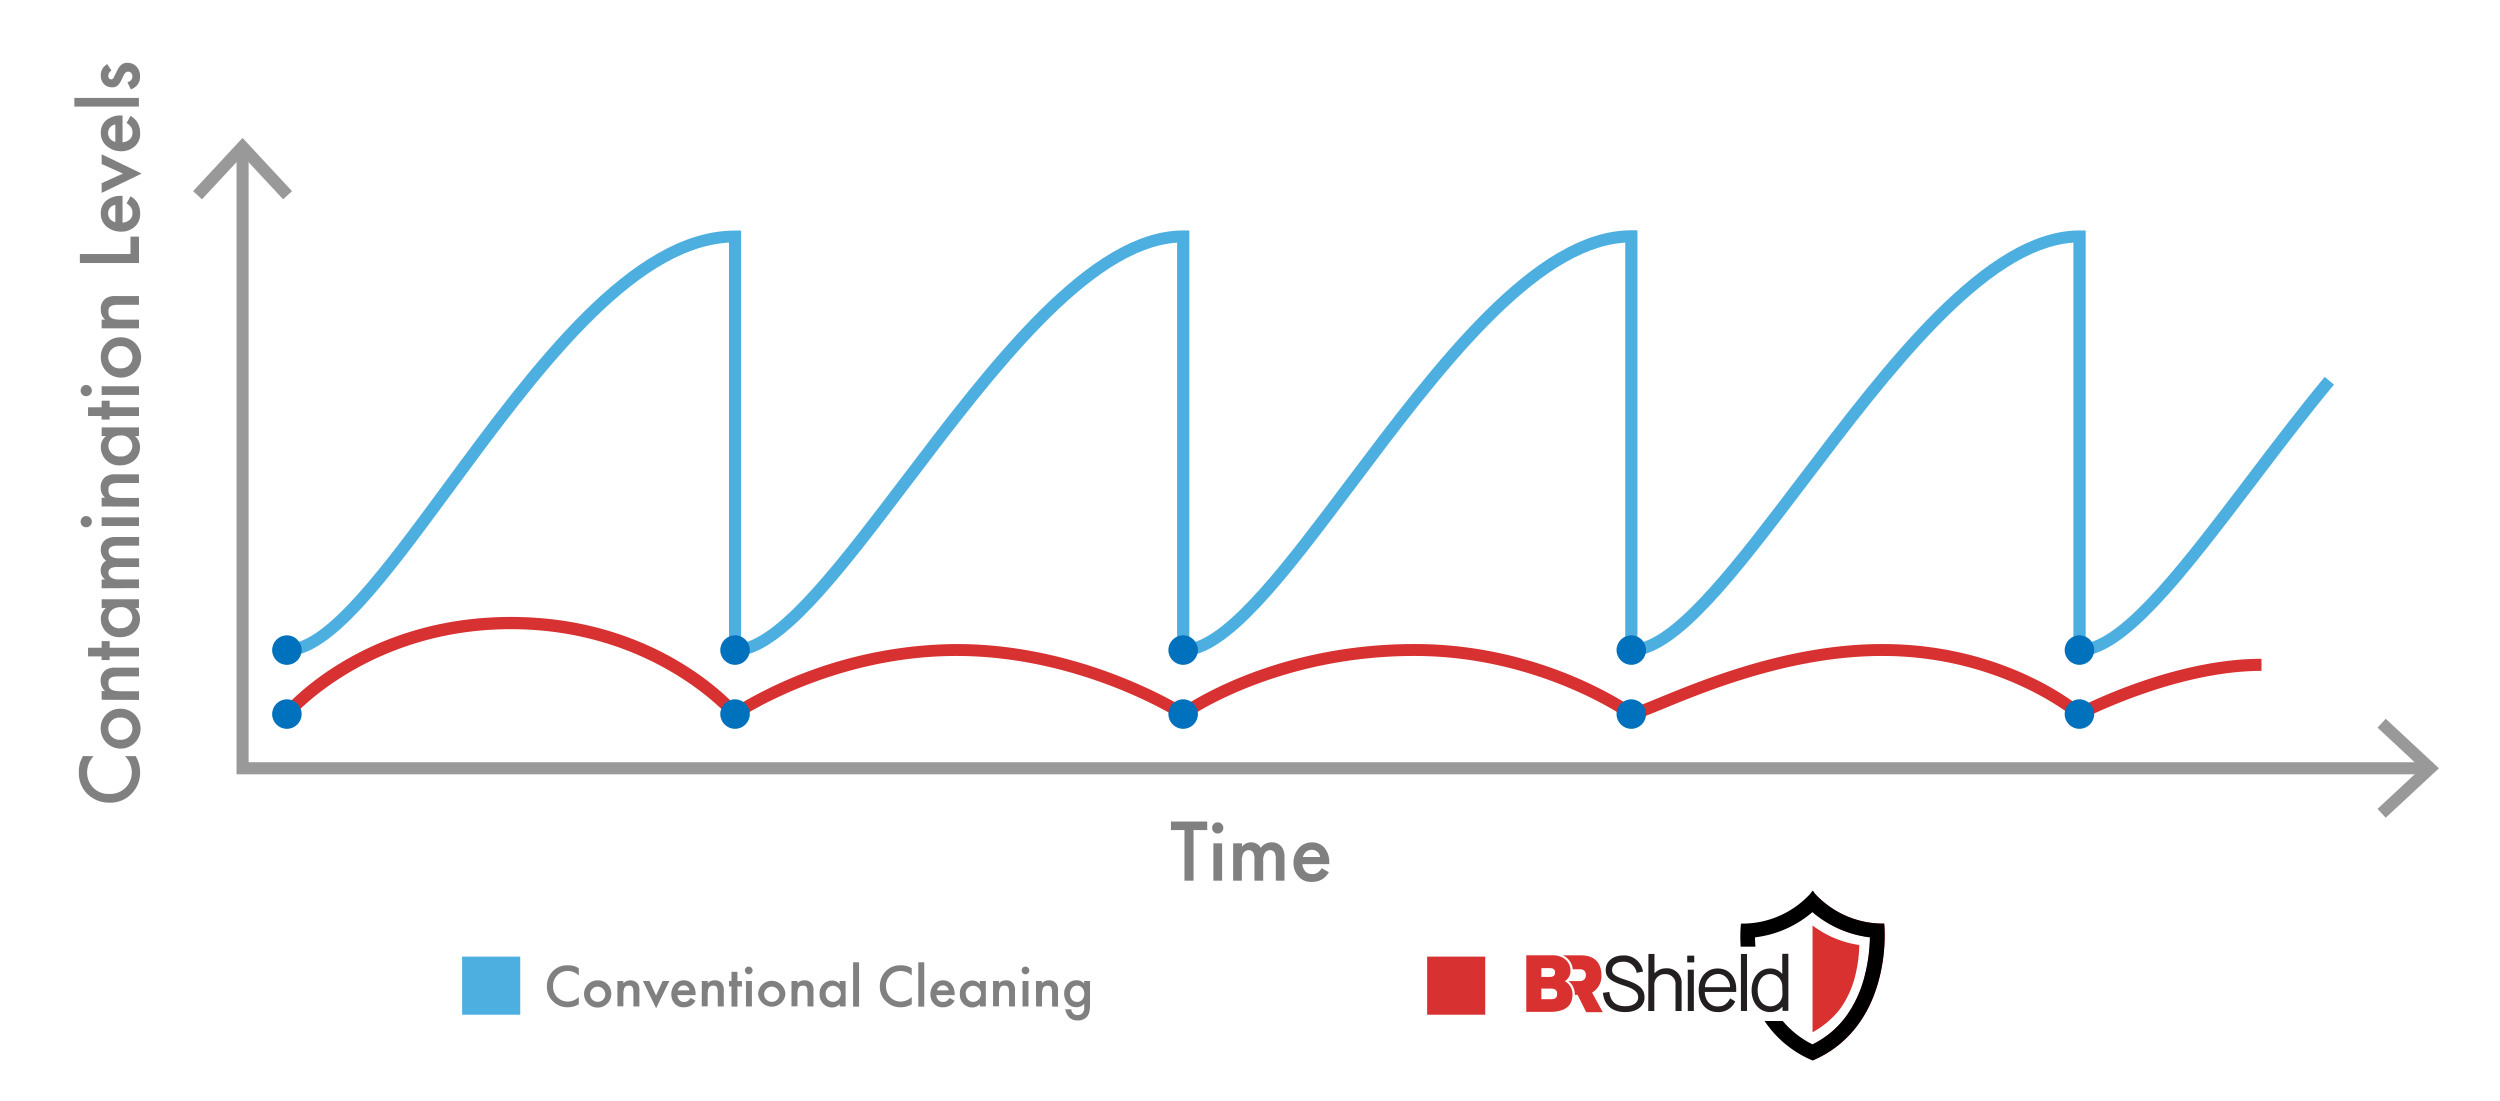<svg id="Layer_1" data-name="Layer 1" xmlns="http://www.w3.org/2000/svg" viewBox="0 0 620 273"><defs><style>.cls-1{fill:#999;}.cls-2{fill:#4dafe0;}.cls-3{fill:#d83131;}.cls-4{fill:#0071bc;}.cls-5{fill:gray;}.cls-6{fill:#d93130;}.cls-7{fill:#231f20;}.cls-8{fill:#d8312f;}</style></defs><polygon class="cls-1" points="601.6 192.03 58.66 192.03 58.66 37.45 61.66 37.45 61.66 189.03 601.6 189.03 601.6 192.03"/><polygon class="cls-1" points="47.89 47.4 50.08 49.44 60.15 38.61 70.22 49.44 72.42 47.4 60.15 34.2 47.89 47.4"/><polygon class="cls-1" points="591.66 202.8 589.62 200.6 600.45 190.53 589.62 180.46 591.66 178.26 604.86 190.53 591.66 202.8"/><path class="cls-2" d="M515.7,162.72h-1.5V60.18c-21.52,1.4-45.17,32.59-66.09,60.18-17.23,22.73-32.11,42.36-43.55,42.36h-1.5V60.17c-22.31,1.37-46,32.88-66.89,60.74-16.85,22.43-31.39,41.81-42.75,41.81h-1.5V60.18c-21.51,1.4-45.16,32.59-66.08,60.18-17.23,22.73-32.12,42.36-43.55,42.36h-1.5V60.17c-23.93,1.3-47.55,33.4-68.45,61.79-16.1,21.87-30,40.76-41.19,40.76v-3c9.67,0,23.81-19.21,38.77-39.54,21.76-29.56,46.42-63,72.37-63h1.5V159.57c9.93-1.82,24.39-20.89,39.66-41,21.83-28.79,46.57-61.42,70-61.42h1.5V159.57c9.83-1.81,23.94-20.61,38.85-40.46,21.82-29,46.54-62,70.79-62h1.5V159.57c9.94-1.82,24.4-20.89,39.66-41,21.83-28.79,46.57-61.42,70-61.42h1.5V159.57c9.94-1.82,24.4-20.89,39.66-41,6.34-8.36,12.89-17,19.61-25.11l2.31,1.92c-6.68,8.06-13.21,16.67-19.53,25C542,143.09,527.14,162.72,515.7,162.72Z"/><path class="cls-3" d="M182,179.1l-.87-1c-.19-.22-19-22.06-54.42-22.06S72.48,177.84,72.3,178.06L70,176.13c.79-.95,19.8-23.13,56.72-23.13,32.93,0,51.61,17.66,55.82,22.14a107.66,107.66,0,0,1,54.7-15.42c28.51,0,51.48,12.8,56.14,15.58,4.4-2.91,25.35-15.58,57.45-15.58,29.62,0,50.57,13.39,54.11,15.81,1.1-.28,3.77-1.37,6.36-2.44,11.38-4.67,32.58-13.37,55.55-13.37,27.57,0,45.16,12.53,49,15.59,4.53-2.26,25.06-11.93,45-11.93v3c-21.35,0-44.26,11.92-44.49,12l-.91.48-.77-.67c-.18-.16-18.3-15.51-47.87-15.51-22.38,0-43.22,8.55-54.41,13.15-4.72,1.94-6.69,2.72-7.88,2.72h-.48l-.4-.28c-.21-.16-22-15.59-52.85-15.59-34.48,0-56.31,15.43-56.53,15.59l-.83.6-.86-.56c-.24-.16-24.45-15.63-55.37-15.63s-53.88,15.45-54.11,15.61Z"/><circle class="cls-4" cx="71.15" cy="161.22" r="3.66"/><circle class="cls-4" cx="71.15" cy="177.09" r="3.66"/><circle class="cls-4" cx="182.29" cy="161.22" r="3.66"/><circle class="cls-4" cx="182.29" cy="177.09" r="3.66"/><circle class="cls-4" cx="293.42" cy="161.22" r="3.66"/><circle class="cls-4" cx="293.42" cy="177.09" r="3.66"/><circle class="cls-4" cx="404.56" cy="161.22" r="3.66"/><circle class="cls-4" cx="404.56" cy="177.09" r="3.66"/><circle class="cls-4" cx="515.7" cy="161.22" r="3.66"/><circle class="cls-4" cx="515.7" cy="177.09" r="3.66"/><path class="cls-5" d="M23.23,187.54a5.73,5.73,0,0,0-1.62,4,5.24,5.24,0,0,0,5.58,5.35,5.3,5.3,0,0,0,5.5-5.37,5.8,5.8,0,0,0-1.7-4h2.66a8,8,0,0,1,1.1,4,7.32,7.32,0,0,1-2,5.18,7.17,7.17,0,0,1-5.54,2.36,7.66,7.66,0,0,1-5.74-2.36,7.23,7.23,0,0,1-1.91-5.29,7,7,0,0,1,1.05-3.92Z"/><path class="cls-5" d="M29.85,175.76a4.95,4.95,0,1,1-4.88,5A4.8,4.8,0,0,1,29.85,175.76Zm0,2.2a2.76,2.76,0,1,0,0,5.5,2.76,2.76,0,1,0,0-5.5Z"/><path class="cls-5" d="M25.21,173.54v-2.15h.86a3.21,3.21,0,0,1-1.1-2.51,3.13,3.13,0,0,1,1.25-2.73,4.17,4.17,0,0,1,2.57-.57h5.68v2.16H29.32c-2.35,0-2.42.88-2.42,1.69,0,1,.14,2,3.13,2h4.44v2.15Z"/><path class="cls-5" d="M27.19,160.64h7.28v2.15H27.19v.9h-2v-.9H21.83v-2.15h3.38V159h2Z"/><path class="cls-5" d="M25.21,150.77v-2.16h9.26v2.16h-1a3.54,3.54,0,0,1,1.25,2.77c0,2.85-2.37,4.48-4.92,4.48A4.52,4.52,0,0,1,25,153.51a3.37,3.37,0,0,1,1.32-2.74Zm4.66,5a2.7,2.7,0,0,0,2.95-2.57,2.65,2.65,0,0,0-2.93-2.62c-2,0-3,1.26-3,2.62A2.7,2.7,0,0,0,29.87,155.82Z"/><path class="cls-5" d="M25.21,145.89v-2.16h.86a2.84,2.84,0,0,1-1.1-2.28,2.72,2.72,0,0,1,1.36-2.4A3.28,3.28,0,0,1,25,136.3a3,3,0,0,1,1.45-2.64,4.65,4.65,0,0,1,2.33-.48h5.72v2.15h-5.1a4.22,4.22,0,0,0-1.65.2,1.22,1.22,0,0,0-.82,1.23,1.6,1.6,0,0,0,.69,1.28,3.77,3.77,0,0,0,2.11.42h4.77v2.15h-5.1a4.22,4.22,0,0,0-1.65.2A1.22,1.22,0,0,0,26.9,142a1.57,1.57,0,0,0,.69,1.27,3.69,3.69,0,0,0,2.11.42h4.77v2.16Z"/><path class="cls-5" d="M20,129.38a1.39,1.39,0,1,1,1.38,1.38A1.35,1.35,0,0,1,20,129.38Zm5.21-1.08h9.26v2.15H25.21Z"/><path class="cls-5" d="M25.21,125.6v-2.16h.86a3.2,3.2,0,0,1-1.1-2.51,3.09,3.09,0,0,1,1.25-2.72,4.17,4.17,0,0,1,2.57-.57h5.68v2.15H29.32c-2.35,0-2.42.88-2.42,1.69,0,1,.14,2,3.13,2h4.44v2.16Z"/><path class="cls-5" d="M25.21,108.14V106h9.26v2.15h-1a3.55,3.55,0,0,1,1.25,2.77c0,2.86-2.37,4.49-4.92,4.49A4.53,4.53,0,0,1,25,110.89a3.39,3.39,0,0,1,1.32-2.75Zm4.66,5.06a2.7,2.7,0,0,0,2.95-2.57A2.64,2.64,0,0,0,29.89,108c-2,0-3,1.25-3,2.62A2.7,2.7,0,0,0,29.87,113.2Z"/><path class="cls-5" d="M27.19,101h7.28v2.16H27.19v.9h-2v-.9H21.83V101h3.38V99.39h2Z"/><path class="cls-5" d="M20,96.86a1.39,1.39,0,1,1,1.38,1.39A1.35,1.35,0,0,1,20,96.86Zm5.21-1.07h9.26v2.15H25.21Z"/><path class="cls-5" d="M29.85,83.65A5,5,0,1,1,25,88.6,4.81,4.81,0,0,1,29.85,83.65Zm0,2.2a2.76,2.76,0,1,0,0,5.5,2.76,2.76,0,1,0,0-5.5Z"/><path class="cls-5" d="M25.21,81.43V79.28h.86A3.21,3.21,0,0,1,25,76.77,3.13,3.13,0,0,1,26.22,74a4.17,4.17,0,0,1,2.57-.57h5.68v2.16H29.32c-2.35,0-2.42.88-2.42,1.69,0,1,.14,2,3.13,2h4.44v2.15Z"/><path class="cls-5" d="M19.8,63H32.36V58.68h2.11v6.55H19.8Z"/><path class="cls-5" d="M32.36,48.68a4.73,4.73,0,0,1,1.69,1.56,5.11,5.11,0,0,1,.7,2.72,4.1,4.1,0,0,1-1.18,3.13A5,5,0,0,1,30,57.45,5.47,5.47,0,0,1,26.22,56,4.21,4.21,0,0,1,25,52.88a4,4,0,0,1,1.21-3,5.55,5.55,0,0,1,3.91-1.3h.27v6.64a3.07,3.07,0,0,0,1.87-.79,2.22,2.22,0,0,0,.59-1.65,2.26,2.26,0,0,0-.46-1.47,3.36,3.36,0,0,0-1-.86ZM28.6,50.81a2.26,2.26,0,0,0-1.26.66,2.08,2.08,0,0,0-.52,1.45,2.11,2.11,0,0,0,.59,1.52,2.44,2.44,0,0,0,1.19.66Z"/><path class="cls-5" d="M25.21,45.42l5.28-2.37-5.28-2.37V38.26l9.92,4.79-9.92,4.79Z"/><path class="cls-5" d="M32.36,28.74a4.82,4.82,0,0,1,1.69,1.56,5.13,5.13,0,0,1,.7,2.72,4.1,4.1,0,0,1-1.18,3.13A5,5,0,0,1,30,37.51,5.47,5.47,0,0,1,26.22,36,4.21,4.21,0,0,1,25,32.94a4,4,0,0,1,1.21-3,5.55,5.55,0,0,1,3.91-1.3h.27v6.64a3.07,3.07,0,0,0,1.87-.79,2.22,2.22,0,0,0,.59-1.65,2.26,2.26,0,0,0-.46-1.47,3.36,3.36,0,0,0-1-.86ZM28.6,30.87a2.26,2.26,0,0,0-1.26.66,2.27,2.27,0,0,0,.07,3,2.44,2.44,0,0,0,1.19.66Z"/><path class="cls-5" d="M18.44,24.28h16v2.15h-16Z"/><path class="cls-5" d="M27.65,17.5a1.57,1.57,0,0,0-.79,1.32.91.91,0,0,0,.24.66.71.71,0,0,0,.49.2.58.58,0,0,0,.52-.31c.09-.13.14-.26.38-.72l.55-1.1a4.5,4.5,0,0,1,.85-1.3,2.32,2.32,0,0,1,1.72-.68,3.09,3.09,0,0,1,2.11.81,3.32,3.32,0,0,1,1,2.6,3.16,3.16,0,0,1-.59,2,3.61,3.61,0,0,1-1.69,1.19l-.84-1.76a2.35,2.35,0,0,0,.88-.51,1.32,1.32,0,0,0,.35-.94,1.27,1.27,0,0,0-.31-.88,1.06,1.06,0,0,0-.72-.31,1,1,0,0,0-.7.28,3,3,0,0,0-.58.93l-.37.79A4.57,4.57,0,0,1,29.39,21a2,2,0,0,1-1.56.66,2.89,2.89,0,0,1-2-.76A3,3,0,0,1,25,18.67,2.87,2.87,0,0,1,25.45,17,3.16,3.16,0,0,1,26.6,15.9Z"/><path class="cls-5" d="M296,205.85v12.56h-2.25V205.85h-3.36v-2.11h9v2.11Z"/><path class="cls-5" d="M302,203.94a1.39,1.39,0,1,1-1.39,1.39A1.36,1.36,0,0,1,302,203.94Zm1.08,5.21v9.26h-2.16v-9.26Z"/><path class="cls-5" d="M305.82,209.15H308V210a2.84,2.84,0,0,1,2.28-1.1,2.72,2.72,0,0,1,2.4,1.36,3.27,3.27,0,0,1,2.75-1.36,3,3,0,0,1,2.64,1.45,4.65,4.65,0,0,1,.48,2.33v5.72h-2.15v-5.1a4.22,4.22,0,0,0-.2-1.65,1.22,1.22,0,0,0-1.23-.81,1.59,1.59,0,0,0-1.28.68,3.77,3.77,0,0,0-.42,2.11v4.77H311.1v-5.1a4.22,4.22,0,0,0-.2-1.65,1.22,1.22,0,0,0-1.23-.81,1.56,1.56,0,0,0-1.27.68,3.69,3.69,0,0,0-.42,2.11v4.77h-2.16Z"/><path class="cls-5" d="M329.54,216.3A4.73,4.73,0,0,1,328,218a5,5,0,0,1-2.72.71,4.12,4.12,0,0,1-3.13-1.19,5,5,0,0,1-1.36-3.54,5.47,5.47,0,0,1,1.47-3.81,4.23,4.23,0,0,1,3.1-1.25,4,4,0,0,1,3,1.21,5.55,5.55,0,0,1,1.3,3.91v.27H323a3,3,0,0,0,.79,1.87,2.22,2.22,0,0,0,1.65.59,2.26,2.26,0,0,0,1.47-.46,3.36,3.36,0,0,0,.86-1Zm-2.13-3.76a2.2,2.2,0,0,0-.66-1.25,2,2,0,0,0-1.45-.53,2.11,2.11,0,0,0-1.52.59,2.53,2.53,0,0,0-.66,1.19Z"/><path class="cls-5" d="M143.54,241.93a3.91,3.91,0,0,0-2.72-1.12,3.58,3.58,0,0,0-3.65,3.82,3.62,3.62,0,0,0,3.67,3.76,4,4,0,0,0,2.7-1.15v1.82a5.46,5.46,0,0,1-2.75.75,5,5,0,0,1-3.55-1.39,4.91,4.91,0,0,1-1.61-3.79,5.25,5.25,0,0,1,1.61-3.92,5,5,0,0,1,3.63-1.31,4.78,4.78,0,0,1,2.67.72Z"/><path class="cls-5" d="M151.6,246.45a3.38,3.38,0,1,1-3.38-3.33A3.29,3.29,0,0,1,151.6,246.45Zm-1.5,0a1.88,1.88,0,1,0-1.88,2A1.83,1.83,0,0,0,150.1,246.47Z"/><path class="cls-5" d="M153.12,243.28h1.48v.59a2.4,2.4,0,0,1,3.58.1,2.84,2.84,0,0,1,.39,1.76v3.88h-1.48v-3.52c0-1.61-.6-1.65-1.16-1.65s-1.33.09-1.33,2.13v3h-1.48Z"/><path class="cls-5" d="M161.08,243.28l1.62,3.61,1.63-3.61H166l-3.28,6.78-3.28-6.78Z"/><path class="cls-5" d="M172.49,248.17a3.34,3.34,0,0,1-1.07,1.16,3.46,3.46,0,0,1-1.86.48,2.82,2.82,0,0,1-2.14-.81,3.43,3.43,0,0,1-.93-2.43,3.74,3.74,0,0,1,1-2.6,2.9,2.9,0,0,1,2.12-.85,2.73,2.73,0,0,1,2,.82,3.82,3.82,0,0,1,.89,2.68v.18H168a2.1,2.1,0,0,0,.55,1.28,1.5,1.5,0,0,0,1.12.4,1.58,1.58,0,0,0,1-.31,2.36,2.36,0,0,0,.59-.69ZM171,245.6a1.5,1.5,0,0,0-.45-.86,1.4,1.4,0,0,0-1-.36,1.46,1.46,0,0,0-1,.4,1.73,1.73,0,0,0-.45.82Z"/><path class="cls-5" d="M174.05,243.28h1.48v.59a2.16,2.16,0,0,1,1.71-.75,2.13,2.13,0,0,1,1.87.85,2.84,2.84,0,0,1,.39,1.76v3.88H178v-3.52c0-1.61-.6-1.65-1.15-1.65s-1.34.09-1.34,2.13v3h-1.48Z"/><path class="cls-5" d="M182.88,244.63v5h-1.47v-5h-.62v-1.35h.62V241h1.47v2.31H184v1.35Z"/><path class="cls-5" d="M185.74,239.72a.95.95,0,1,1-1,.94A.92.92,0,0,1,185.74,239.72Zm.73,3.56v6.33H185v-6.33Z"/><path class="cls-5" d="M194.78,246.45a3.39,3.39,0,0,1-6.77,0,3.39,3.39,0,0,1,6.77,0Zm-1.51,0a1.88,1.88,0,1,0-1.88,2A1.83,1.83,0,0,0,193.27,246.47Z"/><path class="cls-5" d="M196.29,243.28h1.48v.59a2.16,2.16,0,0,1,1.71-.75,2.13,2.13,0,0,1,1.87.85,2.84,2.84,0,0,1,.39,1.76v3.88h-1.48v-3.52c0-1.61-.6-1.65-1.15-1.65s-1.34.09-1.34,2.13v3h-1.48Z"/><path class="cls-5" d="M208.23,243.28h1.48v6.33h-1.48V249a2.43,2.43,0,0,1-1.89.86,3.13,3.13,0,0,1-3.07-3.37,3.09,3.09,0,0,1,3.08-3.32,2.3,2.3,0,0,1,1.88.9Zm-3.45,3.19a1.84,1.84,0,0,0,1.75,2,2,2,0,0,0,0-4A1.84,1.84,0,0,0,204.78,246.47Z"/><path class="cls-5" d="M213.05,238.65v11h-1.48v-11Z"/><path class="cls-5" d="M226.11,241.93a3.91,3.91,0,0,0-2.72-1.12,3.58,3.58,0,0,0-3.65,3.82,3.62,3.62,0,0,0,3.67,3.76,4,4,0,0,0,2.7-1.15v1.82a5.46,5.46,0,0,1-2.75.75,5,5,0,0,1-3.55-1.39,4.91,4.91,0,0,1-1.61-3.79,5.25,5.25,0,0,1,1.61-3.92,5,5,0,0,1,3.63-1.31,4.81,4.81,0,0,1,2.67.72Z"/><path class="cls-5" d="M229.21,238.65v11h-1.47v-11Z"/><path class="cls-5" d="M236.74,248.17a3.41,3.41,0,0,1-1.06,1.16,3.5,3.5,0,0,1-1.87.48,2.8,2.8,0,0,1-2.13-.81,3.4,3.4,0,0,1-.94-2.43,3.74,3.74,0,0,1,1-2.6,2.91,2.91,0,0,1,2.12-.85,2.71,2.71,0,0,1,2,.82,3.82,3.82,0,0,1,.89,2.68v.18h-4.54a2.08,2.08,0,0,0,.54,1.28,1.52,1.52,0,0,0,1.13.4,1.57,1.57,0,0,0,1-.31,2.22,2.22,0,0,0,.59-.69Zm-1.46-2.57a1.5,1.5,0,0,0-.45-.86,1.4,1.4,0,0,0-1-.36,1.46,1.46,0,0,0-1,.4,1.73,1.73,0,0,0-.45.82Z"/><path class="cls-5" d="M243,243.28h1.48v6.33H243V249a2.43,2.43,0,0,1-1.89.86,3.13,3.13,0,0,1-3.07-3.37,3.1,3.1,0,0,1,3.08-3.32,2.3,2.3,0,0,1,1.88.9Zm-3.45,3.19a1.84,1.84,0,0,0,1.75,2,2,2,0,0,0,0-4A1.84,1.84,0,0,0,239.5,246.47Z"/><path class="cls-5" d="M246.28,243.28h1.47v.59a2.16,2.16,0,0,1,1.72-.75,2.12,2.12,0,0,1,1.86.85,2.84,2.84,0,0,1,.39,1.76v3.88h-1.47v-3.52c0-1.61-.6-1.65-1.16-1.65s-1.34.09-1.34,2.13v3h-1.47Z"/><path class="cls-5" d="M254.32,239.72a.95.95,0,1,1-.95.94A.92.92,0,0,1,254.32,239.72Zm.74,3.56v6.33h-1.47v-6.33Z"/><path class="cls-5" d="M256.91,243.28h1.47v.59a2.18,2.18,0,0,1,1.72-.75A2.1,2.1,0,0,1,262,244a2.84,2.84,0,0,1,.39,1.76v3.88h-1.47v-3.52c0-1.61-.6-1.65-1.16-1.65s-1.34.09-1.34,2.13v3h-1.47Z"/><path class="cls-5" d="M268.85,243.28h1.47v5.82c0,1.49-.16,2.56-1,3.29a3.13,3.13,0,0,1-2.1.68,2.81,2.81,0,0,1-2.08-.78,3.64,3.64,0,0,1-.93-2h1.43a2.07,2.07,0,0,0,.47,1,1.48,1.48,0,0,0,1.14.44,1.6,1.6,0,0,0,1.16-.42,2.1,2.1,0,0,0,.48-1.6v-.82a2.32,2.32,0,0,1-1.93.9,2.69,2.69,0,0,1-2.09-.86,3.59,3.59,0,0,1-.95-2.51,3.33,3.33,0,0,1,.94-2.45,2.86,2.86,0,0,1,2.15-.87,2.4,2.4,0,0,1,1.88.85ZM266,244.86a2.19,2.19,0,0,0-.65,1.61,2.16,2.16,0,0,0,.63,1.59,1.73,1.73,0,0,0,1.13.42,1.59,1.59,0,0,0,1.23-.51,2.07,2.07,0,0,0,.56-1.49,2.14,2.14,0,0,0-.6-1.59,1.57,1.57,0,0,0-1.19-.45A1.49,1.49,0,0,0,266,244.86Z"/><rect class="cls-2" x="114.61" y="237.24" width="14.41" height="14.41"/><rect class="cls-3" x="353.93" y="237.24" width="14.41" height="14.41"/><path class="cls-6" d="M378.52,236.9H385c2.64,0,4.48,1.59,4.48,3.83a3,3,0,0,1-1.41,2.61v0a3.62,3.62,0,0,1,1.91,3.26c0,2.92-1.88,4.35-5.64,4.35h-5.82Zm5.84,5.38c.86,0,1.29-.36,1.29-1.11s-.43-1.07-1.29-1.07h-2.1v2.18Zm.32,5.52c1.05,0,1.49-.41,1.49-1.31s-.5-1.31-1.49-1.31h-2.42v2.62Z"/><path class="cls-6" d="M394.83,246.16v0a4.66,4.66,0,0,0,2.32-4.33c0-3.14-1.84-4.9-5-4.9h-4.55a4.2,4.2,0,0,1,2.44,3.44h1.62c1.11,0,1.63.46,1.63,1.45s-.58,1.49-1.63,1.49H389a4.32,4.32,0,0,1,1.56,3.36v.06h.68l2.13,4.29h4.12Z"/><path class="cls-7" d="M399.12,246c.29,2.4,1.55,3.54,4,3.54,1.88,0,3.14-.87,3.14-2.18s-.89-2.13-3.73-3c-3.27-1.09-4.31-2-4.31-3.83,0-2.09,1.8-3.58,4.33-3.58a4.73,4.73,0,0,1,4.91,4l-1.57.32a3.23,3.23,0,0,0-3.36-2.76c-1.64,0-2.73.81-2.73,2.07,0,1,.75,1.6,3.25,2.38,3.56,1.16,4.79,2.3,4.79,4.44S405.9,251,403.1,251c-3.3,0-5.28-1.69-5.57-4.78Z"/><path class="cls-7" d="M408.81,236.58h1.5v4.81h0a3.84,3.84,0,0,1,2.84-1.25,3.62,3.62,0,0,1,3.89,3.33,5,5,0,0,1,0,.55v6.7h-1.51v-6.44a2.43,2.43,0,0,0-2.55-2.69,2.57,2.57,0,0,0-2.71,2.4,1.4,1.4,0,0,0,0,.29v6.44h-1.5Z"/><path class="cls-7" d="M418.43,237h1.74v1.68h-1.74Zm.14,3.48h1.5v10.25h-1.5Z"/><path class="cls-7" d="M426,240.18c2.75,0,4.58,2.07,4.58,5.08V246h-7.79c0,2,1.29,3.6,3.17,3.6,1.45,0,2.26-.53,3.13-2l1.25.75A4.56,4.56,0,0,1,426,251c-2.84,0-4.73-2.19-4.73-5.41S423.2,240.18,426,240.18Zm3.05,4.64a3.37,3.37,0,0,0-.87-2.34,2.81,2.81,0,0,0-2.18-.93,3.31,3.31,0,0,0-3.17,3.27Z"/><path class="cls-7" d="M431.75,236.58h1.51v14.14h-1.51Z"/><path class="cls-7" d="M439,240.18a3.79,3.79,0,0,1,3,1.37h0v-5h1.51v14.14h-1.45v-1h-.06A3.9,3.9,0,0,1,439,251c-2.67,0-4.6-2.23-4.6-5.42S436.37,240.18,439,240.18Zm3,4.39a3,3,0,0,0-3-3h0c-1.84,0-3.1,1.59-3.1,4s1.25,4,3.2,4a3,3,0,0,0,2.95-3Z"/><path class="cls-8" d="M449.51,256a21.93,21.93,0,0,0,6.81-5.75,23.83,23.83,0,0,0,3.68-7.89,33.74,33.74,0,0,0,1.1-8,25,25,0,0,1-11.59-4.85Z"/><path class="cls-8" d="M467.34,229.78l-.06-.73h-.74a23,23,0,0,1-16.38-7.35l-.62-.83h0v5.29a26.76,26.76,0,0,0,14.25,6.26,42.36,42.36,0,0,1-1.37,9.83A29.12,29.12,0,0,1,457.9,252a22.91,22.91,0,0,1-8.39,7v4l.34-.14c8-3.5,13.57-10.34,16.09-19.78a43.24,43.24,0,0,0,1.4-13.3"/><path d="M467.34,229.78l-.06-.73h-.74a23,23,0,0,1-16.38-7.35l-.62-.83-.63.82a22.83,22.83,0,0,1-16.37,7.36h-.78l-.07.73a37.32,37.32,0,0,0,0,5h3.66c-.07-.87-.1-1.66-.11-2.31a26.76,26.76,0,0,0,14.24-6.26,26.82,26.82,0,0,0,14.25,6.26,41.32,41.32,0,0,1-1.37,9.83,29.1,29.1,0,0,1-4.51,9.71,22.87,22.87,0,0,1-8.34,7,23,23,0,0,1-7.38-5.8h-4.52a26.72,26.72,0,0,0,11.57,9.65l.33.14.34-.14c8-3.5,13.57-10.34,16.09-19.78a43.24,43.24,0,0,0,1.4-13.3"/></svg>